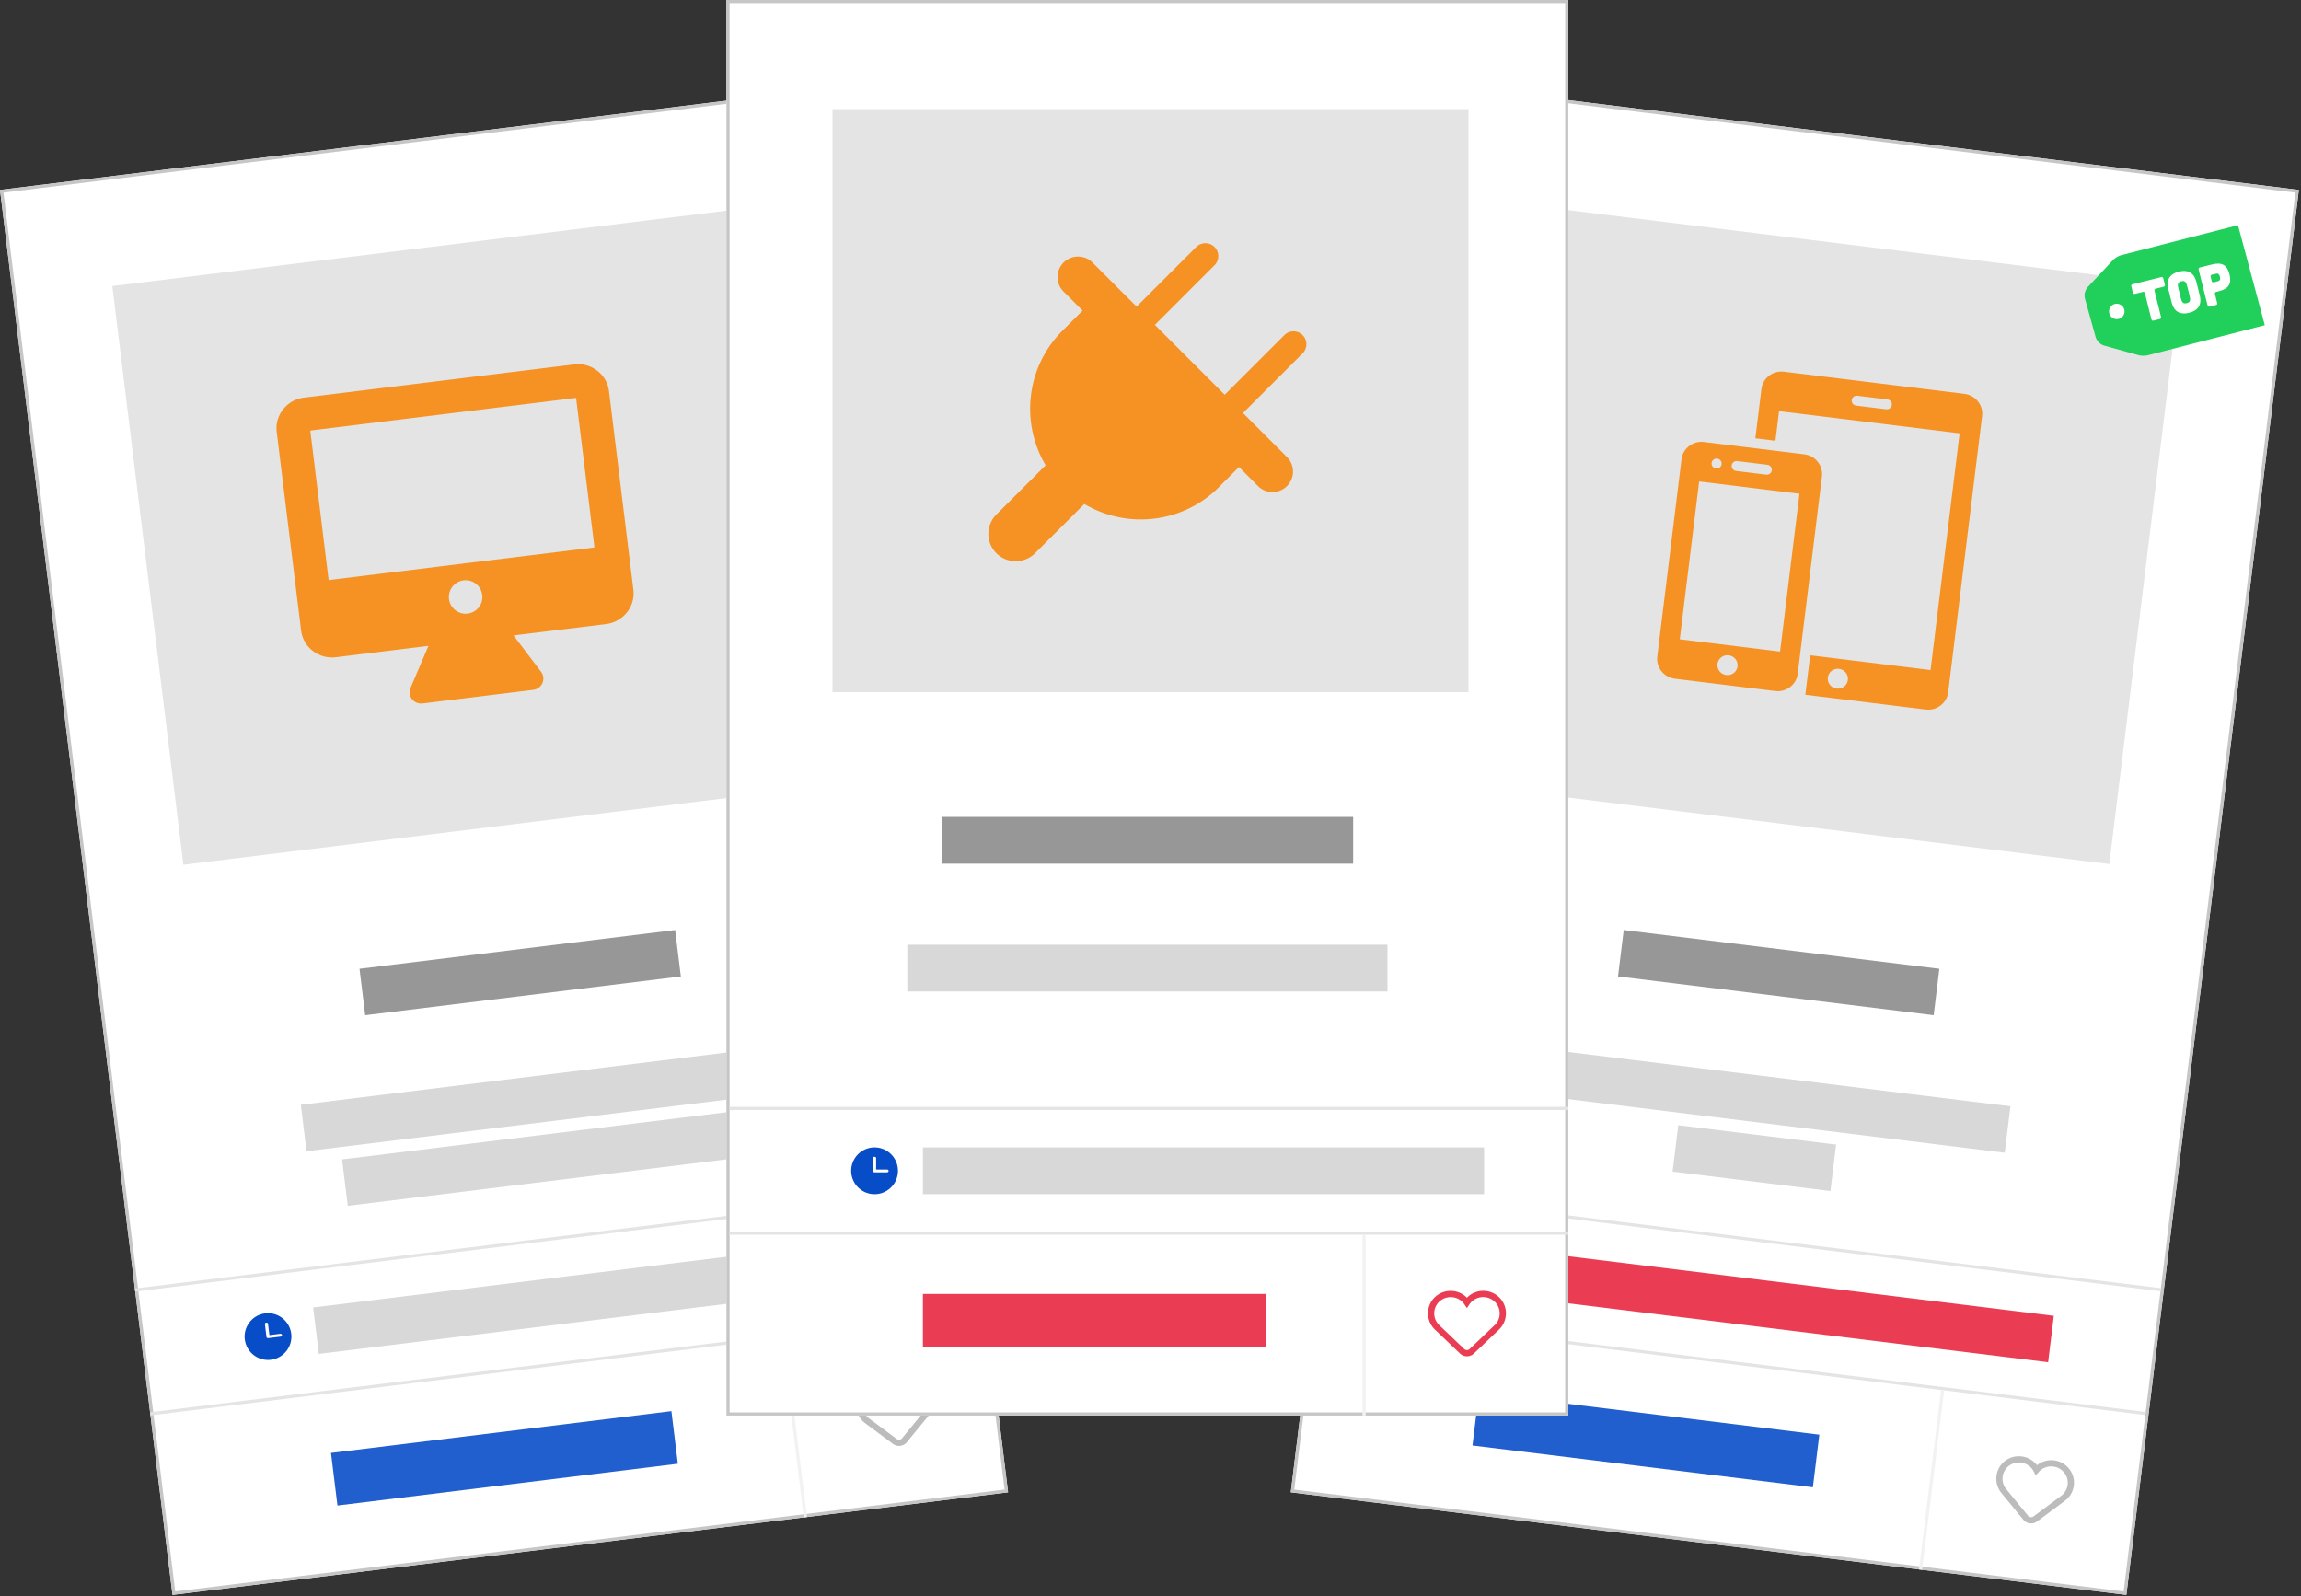<svg xmlns="http://www.w3.org/2000/svg" xmlns:xlink="http://www.w3.org/1999/xlink" width="738" height="512" viewBox="0 0 738 512"><rect x="0" y="0" width="738" height="512" fill="#333333" stroke="none"/><defs><path id="a" d="M0 0h270v454H0z"/><path id="b" d="M0 0h270v454H0z"/><path id="c" d="M0 0h270v454H0z"/></defs><g fill="none" fill-rule="evenodd"><g transform="rotate(7 5.766 3850.728)"><use fill="#FFF" xlink:href="#a"/><path stroke="#C6C6C6" d="M.5.5h269v453H.5z"/><path fill="#E4E4E4" d="M32 35h204v187H32z"/><path fill="#979797" d="M84 262h102v15H84z"/><path fill="#D8D8D8" d="M60 303h154v15H60zm49 19h51v15h-51z"/><path fill="#EA3C53" d="M56 368h180v15H56z"/><path fill="#205FCD" d="M56 415h110v17H56z"/><path fill="#E72640" fill-rule="nonzero" d="M45.5 369a7.5 7.5 0 1 0 0 15 7.5 7.5 0 0 0 0-15zm0 3c.276 0 .5.203.5.455v3.636h3.5c.276 0 .5.203.5.454 0 .252-.224.455-.5.455h-4c-.276 0-.5-.203-.5-.455v-4.09c0-.252.224-.455.5-.455z"/><path stroke="#E4E4E4" stroke-dasharray="1 1" stroke-linecap="square" d="M.5 355.5h268.007M.5 395.5h268.007"/><path stroke="#F2F2F2" stroke-linecap="square" d="M203.502 453.5v-57.079"/><path fill="#BCBCBC" d="M246.46 415.731a7.352 7.352 0 0 0-4.208-1.712 7.352 7.352 0 0 0-4.41 1.09 7.205 7.205 0 0 0-1.35 1.11 7.124 7.124 0 0 0-1.449-1.158 7.364 7.364 0 0 0-8.991 1.11 7.214 7.214 0 0 0-2.052 5.1 7.216 7.216 0 0 0 2.132 5.066l8.136 7.77h-.001a3.224 3.224 0 0 0 4.453 0l8.149-7.77a7.225 7.225 0 0 0 2.126-5.4 7.152 7.152 0 0 0-2.536-5.206zm-1.005 9.199l-8.083 7.717h.002a1.283 1.283 0 0 1-1.769 0l-8.068-7.705a5.227 5.227 0 0 1-1.537-3.67 5.226 5.226 0 0 1 1.488-3.69 5.389 5.389 0 0 1 6.565-.804c.654.394 1.213.93 1.636 1.566l.799 1.192.798-1.193a5.203 5.203 0 0 1 1.567-1.524 5.364 5.364 0 0 1 6.298.437 5.207 5.207 0 0 1 1.844 3.766 5.21 5.21 0 0 1-1.524 3.907h-.016z"/><g transform="translate(202 13)"><path fill="#20D05A" fill-rule="nonzero" d="M62.44 31.395l-35.908 14.09a6.361 6.361 0 0 1-3.269.37L12.22 44.193a4.138 4.138 0 0 1-3.21-2.503L4.196 30.086a4.136 4.136 0 0 1 .481-4.02l6.736-9.254a6.36 6.36 0 0 1 2.82-2.177L49.998.6 62.44 31.395z"/><ellipse cx="14.784" cy="32.81" fill="#FFF" fill-rule="nonzero" rx="2.486" ry="2.474" transform="rotate(-157 14.784 32.81)"/><path fill="#FFF" d="M23.021 25.897c-.133-.345-.371-.452-.716-.32l-2.416.928c-.327.126-.59.009-.716-.319l-.742-1.932c-.132-.345-.009-.59.32-.717l8.833-3.39c.345-.133.583-.026.716.319l.742 1.932c.125.328.026.584-.32.716l-2.415.927c-.328.126-.451.372-.319.717l3.1 8.074c.126.328.026.584-.32.716l-1.931.742c-.328.126-.59.009-.717-.32l-3.099-8.073zm15.921-5.657l1.656 4.314c.437 1.138 1.368 4.285-2.721 5.854-4.09 1.57-5.503-1.391-5.94-2.53l-1.656-4.313c-.437-1.139-1.367-4.285 2.721-5.855 4.09-1.57 5.503 1.392 5.94 2.53zm-1.663 4.538l-.953-2.484c-.51-1.329-.908-2.106-2.184-1.616-1.277.49-1.052 1.334-.542 2.662l.953 2.485c.51 1.328.908 2.106 2.185 1.616 1.276-.49 1.051-1.334.541-2.663zm2.243-9.214l3.796-1.457c3.07-1.179 4.816-.345 5.902 2.485 1.087 2.83.348 4.617-2.723 5.796l-.828.318c-.328.126-.452.371-.32.716l1.06 2.76c.133.346.027.584-.319.717l-1.932.742c-.328.125-.59.009-.716-.32L39.21 16.298c-.132-.345-.026-.583.312-.733zm5.008 4.175l.931-.358c.828-.318 1.203-.58.792-1.65-.41-1.07-.864-1.014-1.692-.696l-.932.357c-.328.126-.451.371-.319.716l.503 1.312c.126.327.389.444.717.319z"/></g><path d="M171.517 78h-58.345c-3.576 0-6.482 2.858-6.482 6.375v15.938h6.482V90.75h58.345v76.5h-38.896V180h38.896c3.577 0 6.483-2.858 6.483-6.375v-89.25c0-3.517-2.906-6.375-6.483-6.375zm-24.31 7.969h-9.724c-.9 0-1.62-.71-1.62-1.594 0-.884.72-1.594 1.62-1.594h9.724c.899 0 1.62.71 1.62 1.594 0 .884-.721 1.594-1.62 1.594zm-4.862 90.844c-1.792 0-3.242-1.426-3.242-3.188 0-1.762 1.45-3.188 3.242-3.188 1.791 0 3.241 1.426 3.241 3.188 0 1.762-1.45 3.188-3.241 3.188zM122.897 103.5H90.483c-3.577 0-6.483 2.864-6.483 6.375v63.75c0 3.517 2.906 6.375 6.483 6.375h32.414c3.576 0 6.482-2.858 6.482-6.375v-63.75c0-3.511-2.906-6.375-6.482-6.375zm-21.07 4.781h9.725c.899 0 1.62.71 1.62 1.594 0 .884-.721 1.594-1.62 1.594h-9.724c-.9 0-1.621-.71-1.621-1.594 0-.884.722-1.594 1.62-1.594zm-6.482 0c.899 0 1.62.716 1.62 1.594 0 .878-.721 1.594-1.62 1.594-.9 0-1.62-.716-1.62-1.594 0-.878.72-1.594 1.62-1.594zm11.345 68.531c-1.792 0-3.242-1.425-3.242-3.187 0-1.762 1.45-3.188 3.242-3.188 1.791 0 3.241 1.426 3.241 3.188 0 1.762-1.45 3.188-3.241 3.188zm16.207-9.562H90.483v-51h32.414v51z" fill="#F59223" fill-rule="nonzero"/></g><g transform="rotate(-7 497.892 30.452)"><use fill="#FFF" xlink:href="#b"/><path stroke="#C6C6C6" d="M.5.5h269v453H.5z"/><path fill="#E4E4E4" d="M32 35h204v187H32z"/><path fill="#979797" d="M84 262h102v15H84z"/><path fill="#D8D8D8" d="M60 303h154v15H60zm11 19h126v15H71zm-15 46h180v15H56z"/><path fill="#205FCD" d="M56 415h110v17H56z"/><path fill="#074DC7" fill-rule="nonzero" d="M40.5 368a7.5 7.5 0 1 0 0 15 7.5 7.5 0 0 0 0-15zm0 3c.276 0 .5.203.5.455v3.636h3.5c.276 0 .5.203.5.454 0 .252-.224.455-.5.455h-4c-.276 0-.5-.203-.5-.455v-4.09c0-.252.224-.455.5-.455z"/><path stroke="#E4E4E4" stroke-dasharray="1 1" stroke-linecap="square" d="M.5 355.5h268.007M.5 395.5h268.007"/><path stroke="#F2F2F2" stroke-linecap="square" d="M204.502 453.5v-57.079"/><path fill="#BCBCBC" d="M247.46 415.731a7.352 7.352 0 0 0-4.208-1.712 7.352 7.352 0 0 0-4.41 1.09 7.205 7.205 0 0 0-1.35 1.11 7.124 7.124 0 0 0-1.449-1.158 7.364 7.364 0 0 0-8.991 1.11 7.214 7.214 0 0 0-2.052 5.1 7.216 7.216 0 0 0 2.132 5.066l8.136 7.77h-.001a3.224 3.224 0 0 0 4.453 0l8.149-7.77a7.225 7.225 0 0 0 2.126-5.4 7.152 7.152 0 0 0-2.536-5.206zm-1.005 9.199l-8.083 7.717h.002a1.283 1.283 0 0 1-1.769 0l-8.068-7.705a5.227 5.227 0 0 1-1.537-3.67 5.226 5.226 0 0 1 1.488-3.69 5.389 5.389 0 0 1 6.565-.804c.654.394 1.213.93 1.636 1.566l.799 1.192.798-1.193a5.203 5.203 0 0 1 1.567-1.524 5.364 5.364 0 0 1 6.298.437 5.207 5.207 0 0 1 1.844 3.766 5.21 5.21 0 0 1-1.524 3.907h-.016z"/><path fill="#F59223" fill-rule="nonzero" d="M175.934 78H88.697c-5.557 0-10.065 4.421-10.065 9.87v64.162c0 5.45 4.508 9.87 10.065 9.87h29.874l-7.348 12.678a3.566 3.566 0 0 0 .018 3.608 3.723 3.723 0 0 0 3.18 1.812h35.79a3.71 3.71 0 0 0 3.189-1.808 3.575 3.575 0 0 0 .022-3.612l-7.362-12.677h29.874c5.557 0 10.066-4.421 10.066-9.871V87.87c0-5.45-4.509-9.871-10.066-9.871zm-.67 59.053H89.367V88.737h85.895v48.316zm-42.948 16.105a5.37 5.37 0 0 1-3.798-9.166 5.37 5.37 0 1 1 3.798 9.166z"/></g><g transform="translate(233)"><use fill="#FFF" xlink:href="#c"/><path stroke="#C6C6C6" d="M.5.5h269v453H.5z"/><path fill="#E4E4E4" d="M34 35h204v187H34z"/><path fill="#979797" d="M69 262h132v15H69z"/><path fill="#D8D8D8" d="M58 303h154v15H58zm5 65h180v15H63z"/><path fill="#EA3C53" d="M63 415h110v17H63z"/><path fill="#074DC7" fill-rule="nonzero" d="M47.5 368a7.5 7.5 0 1 0 0 15 7.5 7.5 0 0 0 0-15zm0 3c.276 0 .5.203.5.455v3.636h3.5c.276 0 .5.203.5.454 0 .252-.224.455-.5.455h-4c-.276 0-.5-.203-.5-.455v-4.09c0-.252.224-.455.5-.455z"/><path stroke="#E4E4E4" stroke-dasharray="1 1" stroke-linecap="square" d="M1.5 355.5h268.007M1.5 395.5h268.007"/><path stroke="#F2F2F2" stroke-linecap="square" d="M204.502 453.5v-57.079"/><path fill="#EA3C53" d="M247.46 415.731a7.352 7.352 0 0 0-4.208-1.712 7.352 7.352 0 0 0-4.41 1.09 7.205 7.205 0 0 0-1.35 1.11 7.124 7.124 0 0 0-1.449-1.158 7.364 7.364 0 0 0-8.991 1.11 7.214 7.214 0 0 0-2.052 5.1 7.216 7.216 0 0 0 2.132 5.066l8.136 7.77h-.001a3.224 3.224 0 0 0 4.453 0l8.149-7.77a7.225 7.225 0 0 0 2.126-5.4 7.152 7.152 0 0 0-2.536-5.206zm-1.005 9.199l-8.083 7.717h.002a1.283 1.283 0 0 1-1.769 0l-8.068-7.705a5.227 5.227 0 0 1-1.537-3.67 5.226 5.226 0 0 1 1.488-3.69 5.389 5.389 0 0 1 6.565-.804c.654.394 1.213.93 1.636 1.566l.799 1.192.798-1.193a5.203 5.203 0 0 1 1.567-1.524 5.364 5.364 0 0 1 6.298.437 5.207 5.207 0 0 1 1.844 3.766 5.21 5.21 0 0 1-1.524 3.907h-.016z"/><path fill="#F59223" fill-rule="nonzero" d="M178.93 107.472L159.802 126.6 137.4 104.199l19.128-19.128a4.146 4.146 0 0 0 0-5.859 4.146 4.146 0 0 0-5.859 0L131.542 98.34l-14.126-14.126c-2.57-2.57-6.74-2.57-9.302 0-2.57 2.57-2.57 6.74 0 9.302l6.094 6.101-6.441 6.44c-11.71 11.71-13.48 29.562-5.398 43.17l-15.8 15.799c-3.426 3.426-3.426 8.986 0 12.404a8.77 8.77 0 0 0 12.405 0l15.8-15.798c13.608 8.08 31.46 6.311 43.169-5.399l6.44-6.44 6.094 6.093a6.575 6.575 0 0 0 9.301 0 6.575 6.575 0 0 0 0-9.302l-14.126-14.125 19.129-19.129a4.138 4.138 0 0 0 .008-5.858 4.146 4.146 0 0 0-5.859 0z"/></g></g></svg>